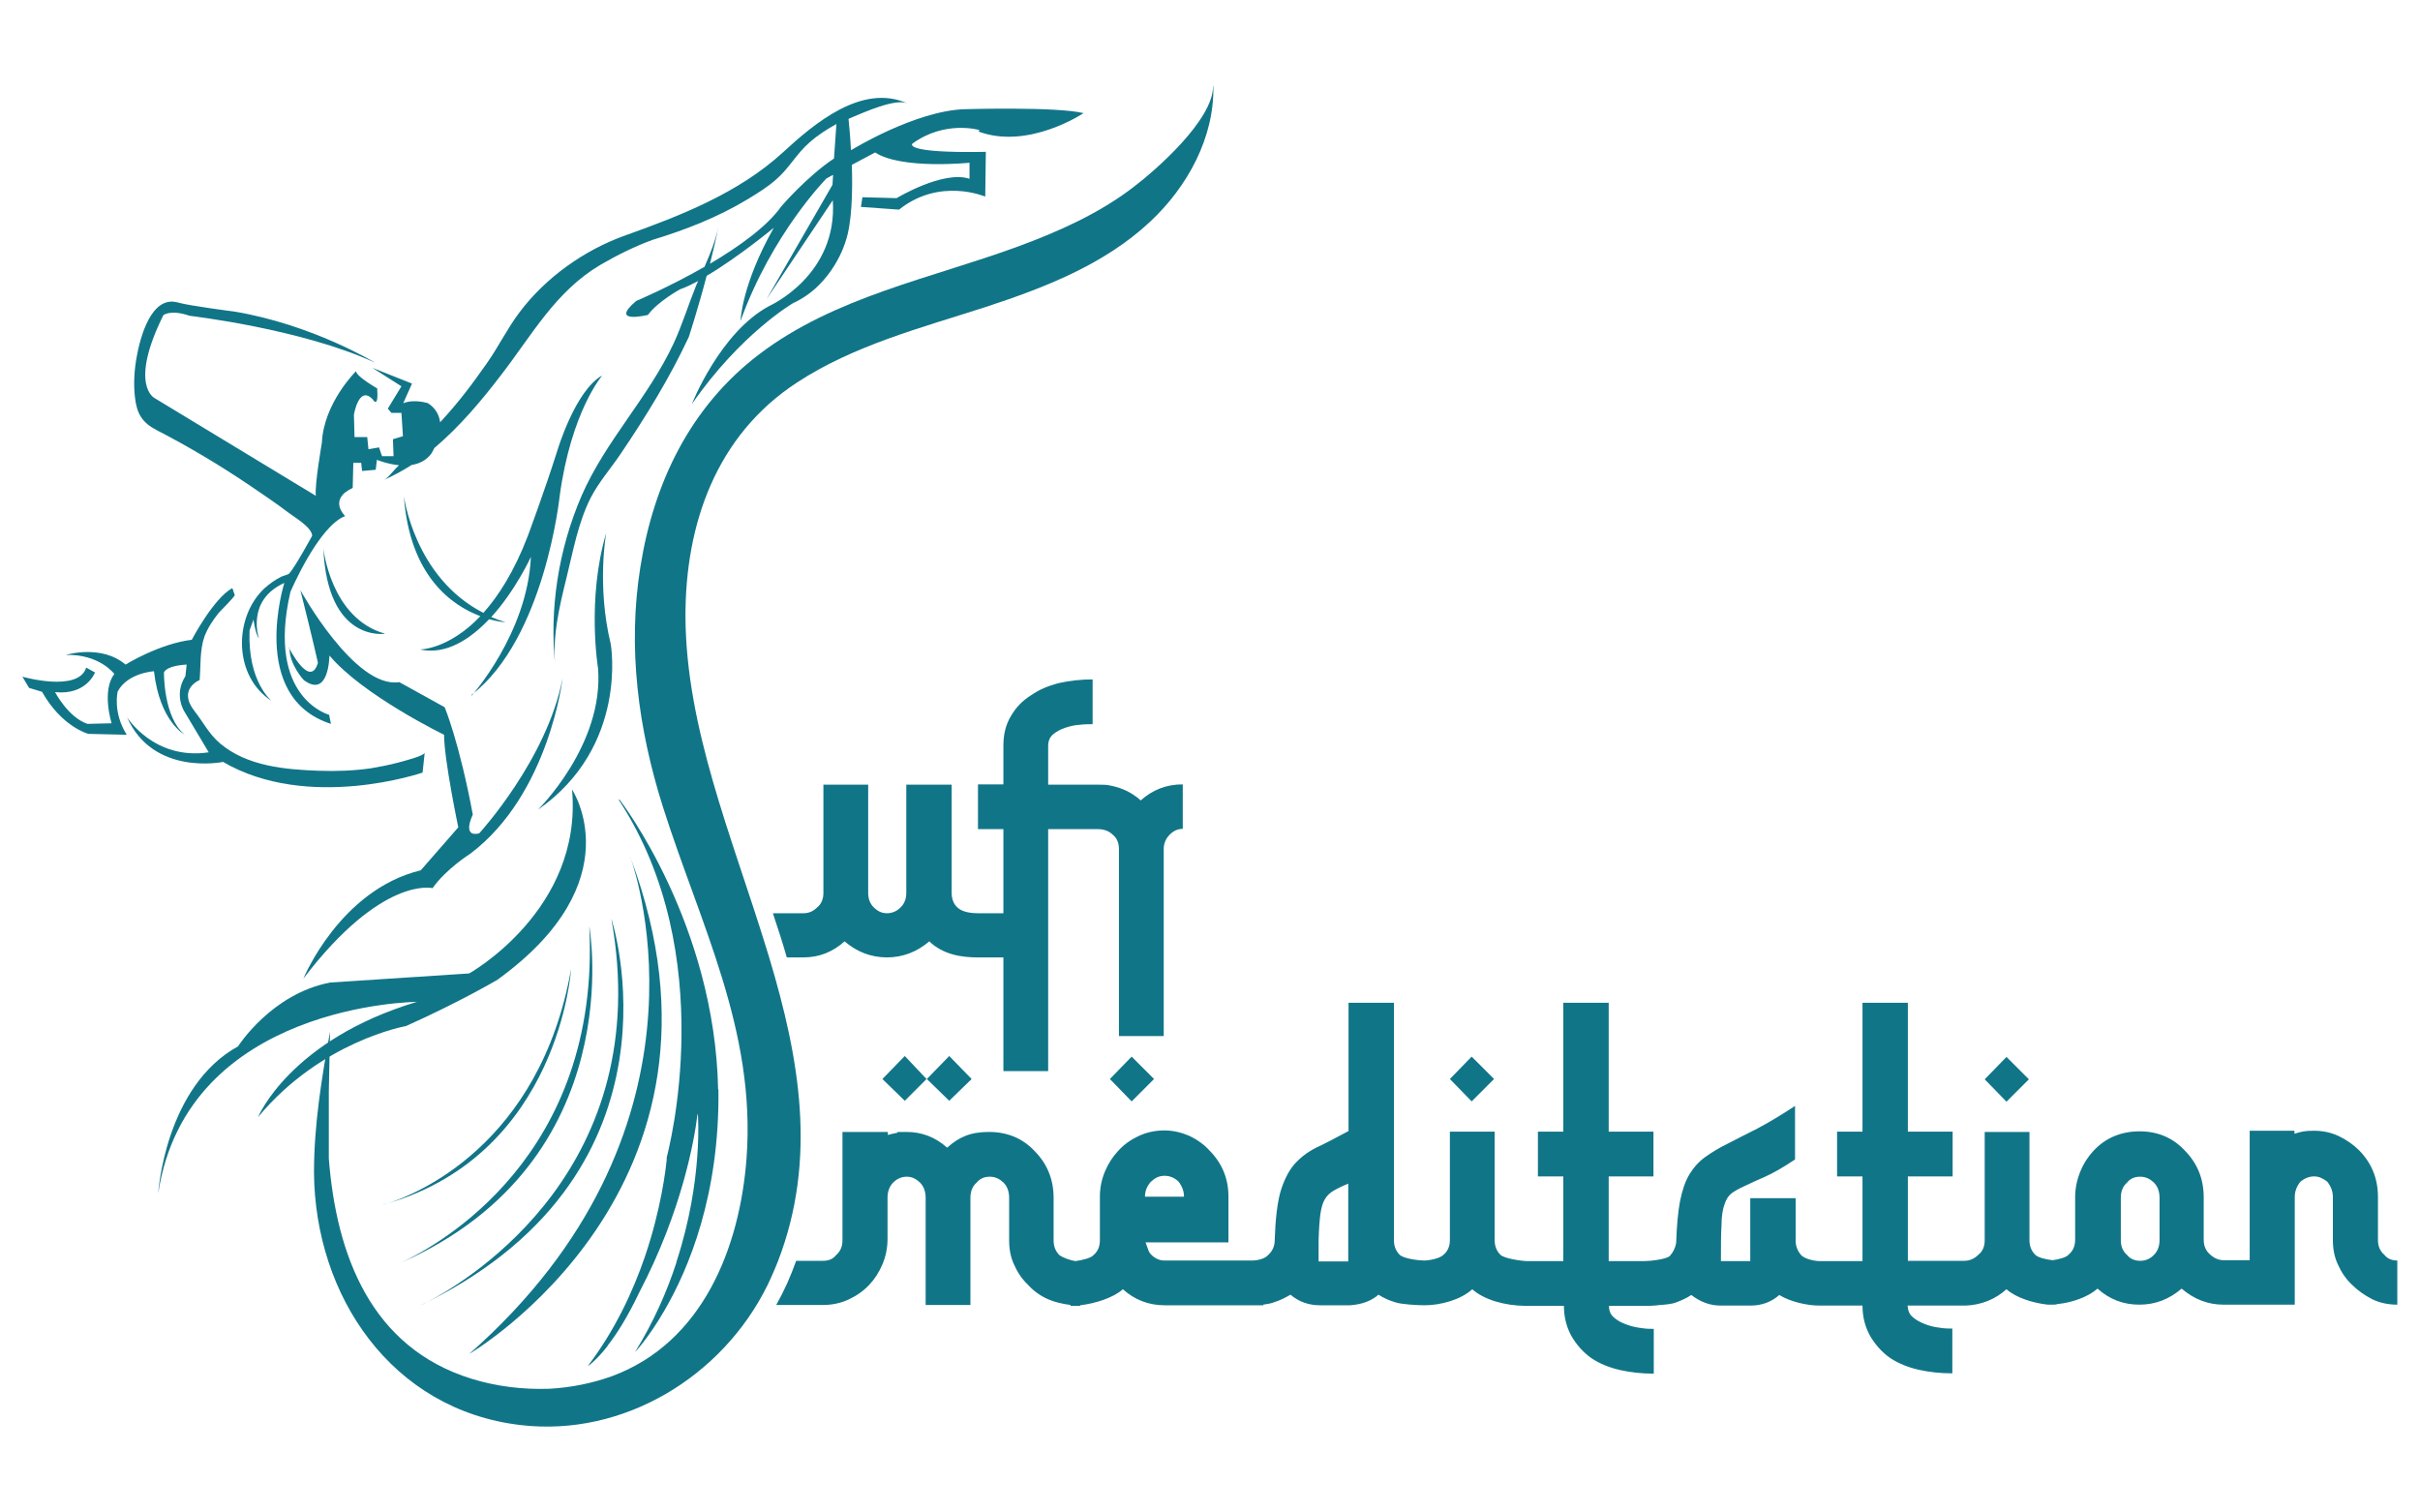 <svg xmlns="http://www.w3.org/2000/svg" id="Layer_1" data-name="Layer 1" viewBox="0 0 800 500"><defs><style>      .cls-1 {        fill: #117588;        stroke-width: 0px;      }    </style></defs><g><path class="cls-1" d="M323.5,43.5c16.5,6.1,34.7-6.1,34.7-6.1-8.9-2.2-39.3-1.3-39.3-1.3-16.3.5-37.3,13.4-37.3,13.4-.1,0-.2,0-.3.1-.2-4.4-.6-8.2-.8-10.3.5-.2,1.1-.5,1.6-.7,3.4-1.4,14-6.2,17.9-4.4-15-6.8-30.9,6.7-41.1,16.1-14.7,13.5-33.9,21-52.4,27.6-13.4,4.8-26.2,13.9-34.8,25.4-4,5.3-6.9,11.3-10.7,16.7-5,7.1-8.8,12.3-15.5,19.6-.3-2.3-1.4-4.6-4-6.3,0,0-4.5-1.5-8.2,0l2.9-6.5-13.1-5.2,9.6,6.1-4.5,7.4,1.2,1.4h3.3c0-.1.5,7.7.5,7.7l-3.3,1,.2,5.6h-3.8c0,.1-1-2.9-1-2.9l-3.5.6-.4-4h-4.2c0-.1-.2-7.4-.2-7.4,0,0,1.6-9.9,6.2-5.1,0,0,2,3.5,1.5-3.6,0,0-7-4-7-5.7,0,0-10.7,10.5-11.3,23.7,0,0-2.4,13.7-2,17.5l-53.3-32.3s-8.6-4.2,2.9-27.4c0,0,2.3-2,8.7.2,0,0,37.1,4.3,61.3,15.5,0,0-20.7-12.6-46.5-16.9,0,0-14.9-1.9-18.7-3-8.9-2.5-12.5,11.8-13.6,17.9-.8,4.3-1.1,8.9-.6,13.3.6,5.6,2.4,8.5,7.2,11,10.5,5.4,20.7,11.5,30.5,18.1,4.4,3,8.9,6,13.1,9.2,1.8,1.4,7.7,4.8,7.8,7.6,0,0-5.6,10.3-7.6,12.5-.4.4-1.9.7-2.5,1-2.1,1-4,2.4-5.7,3.9-10.3,9.7-10.2,29.2,2.4,37.2,0,0-8-6.3-7.3-23.3l1.3-3.6s.6,4.7,1.8,6.3c0,0-4.4-12.6,8.4-18.4,0,0-12,37.8,15.4,46.6l-.6-3s-20.9-5.5-12.8-40.6c0,0,9.2-21.7,18.1-25.1,0,0-5.8-5.5,2.5-9.3l.2-8.3h2.6c0,0,.3,2.7.3,2.7l4.5-.4.4-3.3s3.3,1.4,7.3,1.8c-.3.3-.7.7-1,1-1.1,1.1-2.7,3.3-4.1,3.9,3.2-1.4,6.3-3.1,9.3-5,2.5-.4,4.9-1.5,6.6-3.9,0,0,.4-.7.9-1.7,8.4-7.1,15.7-15.8,22.1-24.2,10.2-13.2,17.9-27.5,32.7-36.3,5.5-3.2,11.3-6.1,17.3-8.3,10.9-3.3,21.6-7.5,31.4-13.4,3.3-2,6.7-4.1,9.5-6.6,4.2-3.6,6.8-8.6,11-12.2,2.7-2.4,5.8-4.4,8.9-6.1l-.8,11.4c-8.9,5.9-17.4,15.8-17.4,15.8-4.8,6.8-14.3,13.5-23.6,19,1.1-4.3,2.1-8.6,2.8-12.4-.9,4.7-2.7,9-4.6,13.4-11.7,6.7-22.6,11.3-22.6,11.3-9.2,7.8,3.9,4.6,3.9,4.6,3.3-4.5,10.7-8.5,10.7-8.5,1.8-.6,3.8-1.6,5.9-2.7-.2.4-.4.9-.6,1.3-2.6,6.4-4.6,13-7.5,19.3-8.4,18-22.5,32.2-30.4,50.3-7.7,17.8-10.8,37.6-8.7,56.8-1.1-10,1.3-20,3.7-29.7,2.2-8.9,3.8-18.1,8-26.4,2.7-5.2,6.6-9.6,9.9-14.5,8.3-12.3,16.2-25.1,22.5-38.6,0,0,3.1-9.5,5.9-20.2,10.5-6.2,22.2-15.9,22.2-15.9-10.7,18.9-11,30.8-11,30.8,10.4-28.9,28.4-47.1,28.4-47.1l2.2-1.2-.2,3.3-21.8,37.8,21.9-32.7c1.7,24.8-20.9,34.9-20.9,34.9-16.4,8.7-25.7,32.5-25.7,32.5,16.2-23.4,33.5-33.4,33.5-33.4,13.3-6.1,17.3-20.3,17.3-20.3,2.1-6,2.4-16.3,2.1-25.4l7.7-4.1c8.7,5.7,31.2,3.4,31.2,3.4v5.3c-8.7-2.9-24.1,6.4-24.1,6.4l-11.3-.3-.5,3.2,12.6.9c13.5-10.8,28.5-4.3,28.5-4.3l.2-14.8c-27.6.5-24.3-2.7-24.3-2.7,10.8-7.9,22.2-4.5,22.2-4.5Z"></path><path class="cls-1" d="M155.9,229.7c24.2-18.7,29.1-65.6,29.1-65.6,3.8-28.1,14.1-40,14.1-40-9,5-14.9,25-14.9,25-4.3,13.6-9.8,28.3-9.8,28.3-4.5,11.7-9.7,19.7-14.6,25.2-22.9-11.7-26.3-38.7-26.3-38.7,1.9,26.7,16,36.3,25.3,39.8-10.6,11.1-20,11-20,11,8.7,1.9,16.6-3.4,22.9-10,3.2.9,5.4,1,5.4,1-1.6-.5-3.2-1.1-4.7-1.7,8.1-8.9,13.1-19.9,13.1-19.9-1.1,25.2-19.6,45.9-19.6,45.9Z"></path><path class="cls-1" d="M177.8,267.7c30.1-21,24.1-54.8,24.1-54.8-4.7-19.3-1.5-36.7-1.5-36.7-6.5,21.9-2.7,44.7-2.7,44.7,2,25.4-19.9,46.8-19.9,46.8Z"></path><path class="cls-1" d="M127.3,209.5c-18.1-5.1-20.4-28.3-20.4-28.3,1.3,31.4,20.4,28.3,20.4,28.3Z"></path><path class="cls-1" d="M95.7,214c-.1,5.7,4.7,10.8,4.7,10.8,8.4,6.3,8.5-8.1,8.5-8.1,11.1,13.2,37.9,26.2,37.9,26.2,0,8.2,4.7,30.6,4.7,30.6l-12.4,14.2c-26.8,6.5-38.8,35.8-38.8,35.8,26-34.1,42.7-29.9,42.7-29.9,4.5-6.4,12.5-11.4,12.5-11.4,26.1-19.7,30.5-58.1,30.5-58.1-5.1,26.9-27.6,51.4-27.6,51.4-5.9,1.4-2.1-6.2-2.1-6.2-4.5-24.1-9.3-35.5-9.3-35.5l-15-8.3c-14.7,2.3-32.7-30.4-32.7-30.4,4.3,17.1,5.8,24,5.8,24-2.6,8.9-9.6-5-9.6-5Z"></path><path class="cls-1" d="M164.7,323.7c44.7-32.5,24.4-62.7,24.4-62.7,3.6,39.8-34,60.8-34,60.8l-45.9,3c-19.5,3.7-30.5,21.1-30.5,21.1-24.2,13.3-26.4,48.6-26.4,48.6,9.6-62.8,85.5-63.3,85.5-63.3-42,12.6-52.5,38.1-52.5,38.1,20.9-25.2,48.9-30.1,48.9-30.1,18.1-8.1,30.4-15.4,30.4-15.4Z"></path><path class="cls-1" d="M204.6,264.5c33.6,51.3,16.3,116.1,15.8,118.1h0s0,.3,0,.7c-.3,3.1-1.8,16.2-7.2,32.1-3.9,11.4-9.9,24.4-18.9,36.2.2-.1,2.7-1.7,6.6-6.7,0,0,0,0,0-.1,2.9-3.7,6.5-9.3,10.4-17.5,14.3-27.3,18.3-51,19.2-58.4,0-.2.1-.4.2-.7,0,0,1.8,21.9-7.1,49,0,0,0,.1,0,.2-3.1,9.5-7.5,19.6-13.7,29.6.3-.3,4.6-4.9,9.7-13.7,8.1-13.9,18.3-38.3,17.9-73.1h-.1c-1.1-54.6-31.7-94.7-32.7-96Z"></path><path class="cls-1" d="M202.1,303.7c14.7,81.9-46.4,119.1-60.6,126.6,87.8-44.1,60.6-126.6,60.6-126.6Z"></path><path class="cls-1" d="M141.5,430.3c-1,.5-1.9,1-2.9,1.4,0,0,1.1-.5,2.9-1.4Z"></path><path class="cls-1" d="M132.7,417.4c-.8.4-1.7.7-2.5,1.1,0,0,.9-.4,2.5-1.1Z"></path><path class="cls-1" d="M194.8,306.2c3.9,76-49.8,105.4-62.2,111.2,76.2-33.7,62.2-111.2,62.2-111.2Z"></path><path class="cls-1" d="M128.2,397.8c-.6.2-1.2.4-1.8.5,0,0,.7-.2,1.8-.5Z"></path><path class="cls-1" d="M188.8,320.3c-10.4,58.5-51.6,74.6-60.6,77.5,56.8-16.8,60.6-77.5,60.6-77.5Z"></path><path class="cls-1" d="M73.6,251.8c28.3,16.6,66.1,3.6,66.1,3.6l.7-6.6c-.1,1.1-7.7,3-8.8,3.3-3,.8-6.1,1.4-9.1,1.9-5.7.8-11.4,1-17.1.8-11.2-.4-23.7-1.5-32.6-9-3.7-3.1-5.5-6.9-8.4-10.6-5.9-7.4,1.6-10.4,1.6-10.4.4-4.8,0-9.9,1.6-14.4,1.1-2.9,2.8-5.4,4.7-7.8.6-.7,5.4-5.4,5.3-5.9,0,0-.8-2.3-.8-2.3-6.3,3.5-13.4,17.1-13.4,17.1-10.8,1.3-21.9,8.2-21.9,8.2-8-6.8-19.7-3.2-19.7-3.2,11.1-.3,16,6.3,16,6.3-4.3,5.6-.9,16.3-.9,16.3l-8,.2c-6.4-2.2-10.7-10.5-10.7-10.5,10.4,1.1,13.2-6.5,13.2-6.5l-2.9-1.6c-2.6,8.3-21.1,3-21.1,3l2.2,3.7,4.3,1.3c6.5,11.6,15.3,13.9,15.3,13.9l12.7.3c-4.7-7.4-3-14.3-3-14.3,3.3-6.2,12-6.7,12-6.7,1.9,16.7,10.1,20.9,10.1,20.9-7-5.7-6.8-20.5-6.8-20.5,1.1-2.4,7.5-2.6,7.5-2.6l-.4,3.8c-4,6.3-.3,11.8-.3,11.8l8,13.4c-18.1,2.7-27-11.6-27-11.6,8.6,19.5,31.6,14.8,31.6,14.8Z"></path><path class="cls-1" d="M208.5,283.7c2.1,6,30,90.5-53.4,163.9,0,0,94.2-55,53.4-163.9Z"></path><path class="cls-1" d="M208.5,283.7c0-.2-.1-.3-.1-.3,0,.1,0,.2.1.3Z"></path></g><path class="cls-1" d="M401.1,28.4c.4,17-8.5,33.3-20.9,44.9-15.2,14.2-34.9,21.8-54.4,28.2-21.3,6.9-43.5,12.6-62.4,25-26.6,17.4-36.9,46.7-36.8,77.5.2,36.7,15.4,72.7,26.5,108.7.4,1.3.8,2.6,1.2,3.9,10,33.3,15.9,66.5,2.9,100.3-.7,1.7-1.4,3.5-2.2,5.2-.4,1-.9,1.9-1.3,2.8-14.9,30.2-47.6,50.2-81.6,46.2-42.7-5-68-42.7-68.3-83.5,0-15.6,2.5-31.1,5.3-46.5-.1,6.6-.3,13.1-.4,19.7v22c0,0,0,.2,0,.2,2.5,32.1,14,62.5,47.2,72.8,8.1,2.5,16.8,3.6,25.7,3.3,7.1-.4,14.2-1.8,20.8-4.2,29.9-11.1,42.2-42.5,44.4-72.1,3.1-42.3-15.3-77.1-27.7-116.2-8.1-25.7-11.7-52.4-7.4-79.2,4.4-27.8,16.5-53,39.3-70.3,25-19,56.6-25,85.5-35.6,13.3-4.9,26.6-10.8,38-19.5,7.8-5.9,26.5-22.4,26.5-33.4Z"></path><path class="cls-1" d="M391,259.4v14.6c-1.6,0-3,.6-4.3,1.9-1.3,1.3-2,2.9-2,4.8v61.8h-14.8v-61.8c0-2.1-.7-3.7-2.1-4.8-1.3-1.3-3.1-1.8-4.8-1.8h-16.5v80h-14.8v-37.6h-8.6c-5.2,0-11.3-.9-15.9-5.3-4.1,3.5-8.8,5.3-14,5.3s-9.9-1.8-14-5.3c-3.9,3.5-8.4,5.3-13.6,5.3h-5.5c-1.4-4.9-3-9.8-4.6-14.6h10.1c1.7,0,3.2-.6,4.5-1.9,1.4-1.1,2.1-2.8,2.1-4.8v-35.8h14.8v35.8c0,1.9.6,3.6,1.9,4.8,1.3,1.3,2.7,1.9,4.3,1.9s3.2-.6,4.5-1.9,1.9-2.9,1.9-4.8v-35.8h15v35.8c0,1.9.6,3.6,1.9,4.8,1.8,1.7,5.1,1.9,6.8,1.9h8.4v-27.8h-8.4v-14.8h8.4v-12.8c0-3.8.8-7,2.5-9.8,1.6-2.8,3.8-5.1,6.7-6.9,2.6-1.8,5.6-3.1,9.2-4,3.5-.8,7.2-1.2,11.1-1.2v14.8c-1.1,0-2.6,0-4.3.2-1.7.1-3.3.5-4.8,1-1.5.5-2.8,1.2-3.9,2.1-1.1.9-1.7,2.2-1.7,3.9v12.8h16.8c1.3,0,2.6,0,3.8.3,3.7.7,7.1,2.3,10,4.9,3.9-3.5,8.5-5.3,13.8-5.3Z"></path><polygon class="cls-1" points="374.1 364.1 381.5 356.7 374.1 349.3 366.9 356.7 374.1 364.1"></polygon><polygon class="cls-1" points="299.1 363.9 306.3 356.7 299.1 349.1 291.7 356.7 299.1 363.9"></polygon><polygon class="cls-1" points="313.8 363.9 321.2 356.7 313.8 349.1 306.4 356.7 313.8 363.9"></polygon><polygon class="cls-1" points="493.9 356.7 486.5 349.3 479.3 356.7 486.5 364.1 493.9 356.7"></polygon><polygon class="cls-1" points="670.7 356.8 663.3 349.4 656.1 356.8 663.3 364.2 670.7 356.8"></polygon><path class="cls-1" d="M788.2,414.8c-1.4-1.2-2.1-2.8-2.1-4.9v-14.2c0-6.1-2.1-11.2-6.2-15.4-1.9-1.9-4.2-3.5-6.7-4.7-2.5-1.2-5.3-1.8-8.3-1.8s-4.2.3-6.4,1v-1h-14.8v42.8h-8.6c-1.7,0-3.2-.7-4.5-1.9-1.4-1.2-2.1-2.8-2.1-4.9v-14c0-6.1-2.1-11.2-6.2-15.4-4-4.3-9-6.4-15-6.4s-11.2,2.1-15.2,6.4c-1.8,1.9-3.3,4.2-4.4,6.9-1.1,2.7-1.7,5.5-1.7,8.5v14c0,2.1-.7,3.7-2.1,4.9-.8,1-3.3,1.6-5.3,1.9h0c-2-.2-4.8-.8-5.8-1.8-1.3-1.3-1.9-2.9-1.9-4.8v-35.8h-14.8v35.8c0,2.1-.7,3.7-2.1,4.8-1.3,1.3-2.9,2-4.6,2h-18.7s0-27.9,0-27.9h14.8v-14.8h-14.8v-42.6h-15v42.6h-8.4v14.8h8.4v28h-14.1c-1.8,0-5-.7-6.2-2-1.2-1.4-1.8-3-1.8-4.8v-14h-15v20.8h-9.7c0-5.1,0-9.1.2-12,0-2.9.4-5.2,1-6.8.5-1.6,1.3-2.8,2.3-3.6,1.1-.8,2.5-1.6,4.3-2.4,1.8-.9,4.1-1.9,6.8-3.1,2.7-1.2,6-3.1,9.9-5.7v-17.7c-4.7,3.1-8.9,5.6-12.5,7.5-3.7,1.9-7,3.5-9.8,5-2.9,1.4-5.3,2.9-7.4,4.4-2.1,1.5-3.8,3.4-5.2,5.7-1.4,2.3-2.4,5.3-3.1,8.8-.7,3.6-1.1,8.2-1.3,13.9-.3,1.7-1,3.1-2.1,4.3-1.1,1.1-6.5,1.7-8.5,1.7h-11.7v-28h14.8v-14.8h-14.8v-42.6h-15v42.6h-8.4v14.8h8.4v28h-11.9c-1.6,0-7.6-.8-8.9-2.1-1.3-1.3-1.9-2.9-1.9-4.9v-35.8h-14.8v35.8c0,2.1-.7,3.7-2.1,4.9-1.3,1.3-4.8,1.9-6.5,1.9s-6.7-.6-8-1.9c-1.3-1.3-1.9-2.9-1.9-4.9v-78.4h-15v42.4c-4.1,2.2-7.7,4.1-10.7,5.5-3,1.5-5.4,3.4-7.4,5.7-1.9,2.3-3.4,5.4-4.5,9.2-1,3.8-1.6,9-1.8,15.6,0,2.1-.8,3.8-2.3,5.1-1,1.1-3.3,1.7-5.1,1.7h-29.1c-1.5,0-3-.6-4.3-1.9-.5-.5-.9-1.1-1.1-1.9-.3-.7-.5-1.4-.8-2.2h27.4v-15.1c0-6-2.1-11-6.2-15.2-1.9-2.1-4.2-3.7-6.7-4.9-2.6-1.1-5.3-1.8-8.3-1.8s-5.8.6-8.4,1.8c-2.6,1.2-4.9,2.8-6.8,4.9-1.8,1.9-3.3,4.2-4.4,6.8-1.1,2.6-1.7,5.4-1.7,8.4v14.4c0,2.1-.7,3.7-2.1,4.9-.8,1-3.8,1.7-6,2-1.8-.3-4.1-1.1-5.3-2-1.3-1.3-1.9-2.9-1.9-4.9v-14c0-6.1-2.1-11.2-6.2-15.4-4-4.3-9.1-6.4-15.2-6.4s-9.9,1.7-13.8,5.2c-3.9-3.5-8.4-5.2-13.4-5.2s-2.2,0-3.2.3c-1,.2-2,.4-3,.7v-1h-15v35.8c0,2.1-.7,3.7-2.1,4.9-1,1.3-2.5,1.9-4.3,1.9h-8.9c-.9,2.5-1.9,5-3,7.5-1.1,2.4-2.3,4.8-3.6,7.1h15.5c3,0,5.8-.6,8.4-1.8,2.6-1.2,4.9-2.8,6.8-4.8,1.8-1.9,3.3-4.2,4.4-6.8,1.1-2.6,1.7-5.4,1.7-8.4v-13.6c0-2.1.6-3.8,1.9-5.1,1.3-1.3,2.8-1.9,4.5-1.9s3,.7,4.3,1.9c1.3,1.3,1.9,3,1.9,5.1v35.4h14.8v-35.4c0-2.2.7-3.9,2.1-5.1,1.1-1.3,2.5-1.9,4.3-1.9s3.2.7,4.5,1.9c1.3,1.3,1.9,3,1.9,5.1v14c0,3,.5,5.7,1.7,8.2,1.1,2.5,2.6,4.7,4.6,6.6,1.9,2.1,4.2,3.7,6.8,4.8,1.8.8,4.7,1.5,7.2,1.8v.3c.5,0,1.1,0,1.6,0,.5,0,1.1,0,1.6,0v-.2c5-.6,11-2.5,14.1-5.3,3.9,3.5,8.5,5.3,13.8,5.3h32.6v-.2c1.3-.2,2.6-.4,3.6-.8,1.9-.6,3.7-1.5,5.4-2.5,2.7,2.3,6,3.5,9.7,3.5h10.1c3.8-.3,6.9-1.4,9.3-3.5,1.7,1.1,3.5,1.9,5.5,2.5,1.9.7,7.5,1,9.7,1,5.3,0,12-1.8,15.8-5.3,3.9,3.5,10.7,5.4,17.5,5.5h12.8c0,3.8.9,7.1,2.5,10,1.7,2.9,3.9,5.4,6.6,7.3,2.7,1.8,5.9,3.1,9.4,3.9,3.6.8,7.3,1.2,11.2,1.2v-14.8c-1.2,0-2.6,0-4.3-.3-1.7-.2-3.3-.6-4.9-1.2-1.6-.6-2.9-1.3-4-2.3-1.1-.9-1.6-2.2-1.6-3.8h11.6c1.2,0,3.2,0,5.3-.3,2-.1,4-.4,4.9-.7,1.9-.7,3.8-1.5,5.4-2.6,3,2.3,6.2,3.5,9.7,3.5h9.9c3.7,0,6.9-1.2,9.5-3.5,3.7,2.3,9.3,3.5,13.3,3.5h14.2c0,3.8.9,7.1,2.5,10,1.7,2.9,3.9,5.4,6.6,7.3,2.7,1.8,5.9,3.1,9.4,3.9,3.5.8,7.3,1.2,11.2,1.2v-14.8c-1.1,0-2.6,0-4.3-.3-1.7-.2-3.3-.6-4.8-1.2s-2.9-1.3-4-2.3c-1.1-.9-1.6-2.2-1.7-3.8h19.2c5.1-.2,9.7-2,13.5-5.4,3.1,2.8,8.9,4.6,13.7,5.1.4,0,.7,0,1.1,0,0,0,0,0,.2,0,.6,0,1.3,0,1.9-.2,4.8-.5,10-2.3,13.2-5.1,3.9,3.5,8.5,5.3,13.8,5.3s9.9-1.8,14-5.3c4.1,3.5,8.7,5.3,13.8,5.3h23.6v-35.6c0-1.8.6-3.5,1.9-5.1,1.4-1.1,2.9-1.7,4.5-1.7s2.8.6,4.3,1.7c1.3,1.6,1.9,3.3,1.9,5.1v14.2c0,3,.5,5.7,1.7,8.2,1.1,2.5,2.6,4.7,4.6,6.6,1.9,1.9,4.2,3.5,6.7,4.8,2.5,1.2,5.3,1.8,8.3,1.8v-14.6c-1.8,0-3.3-.6-4.3-1.9ZM380.7,390.5c1.2-1.2,2.6-1.8,4.3-1.8s3.1.6,4.5,1.8c1.3,1.6,1.9,3.3,1.9,5.1h-12.9c0-1.9.7-3.6,2.1-5.1ZM445.6,417h-9.7v-7c.1-3.6.3-6.5.6-8.7.3-2.1.8-3.8,1.5-4.9.7-1.2,1.7-2.1,2.9-2.8,1.2-.7,2.8-1.5,4.8-2.3v25.7ZM713.9,410c0,1.9-.6,3.6-1.9,4.9-1.3,1.3-2.8,1.9-4.5,1.9s-3.3-.6-4.3-1.9c-1.4-1.2-2.1-2.8-2.1-4.9v-14c0-2.2.7-3.9,2.1-5.1,1-1.3,2.5-1.9,4.3-1.9s3.2.7,4.5,1.9c1.3,1.3,1.9,3,1.9,5.1v14Z"></path></svg>